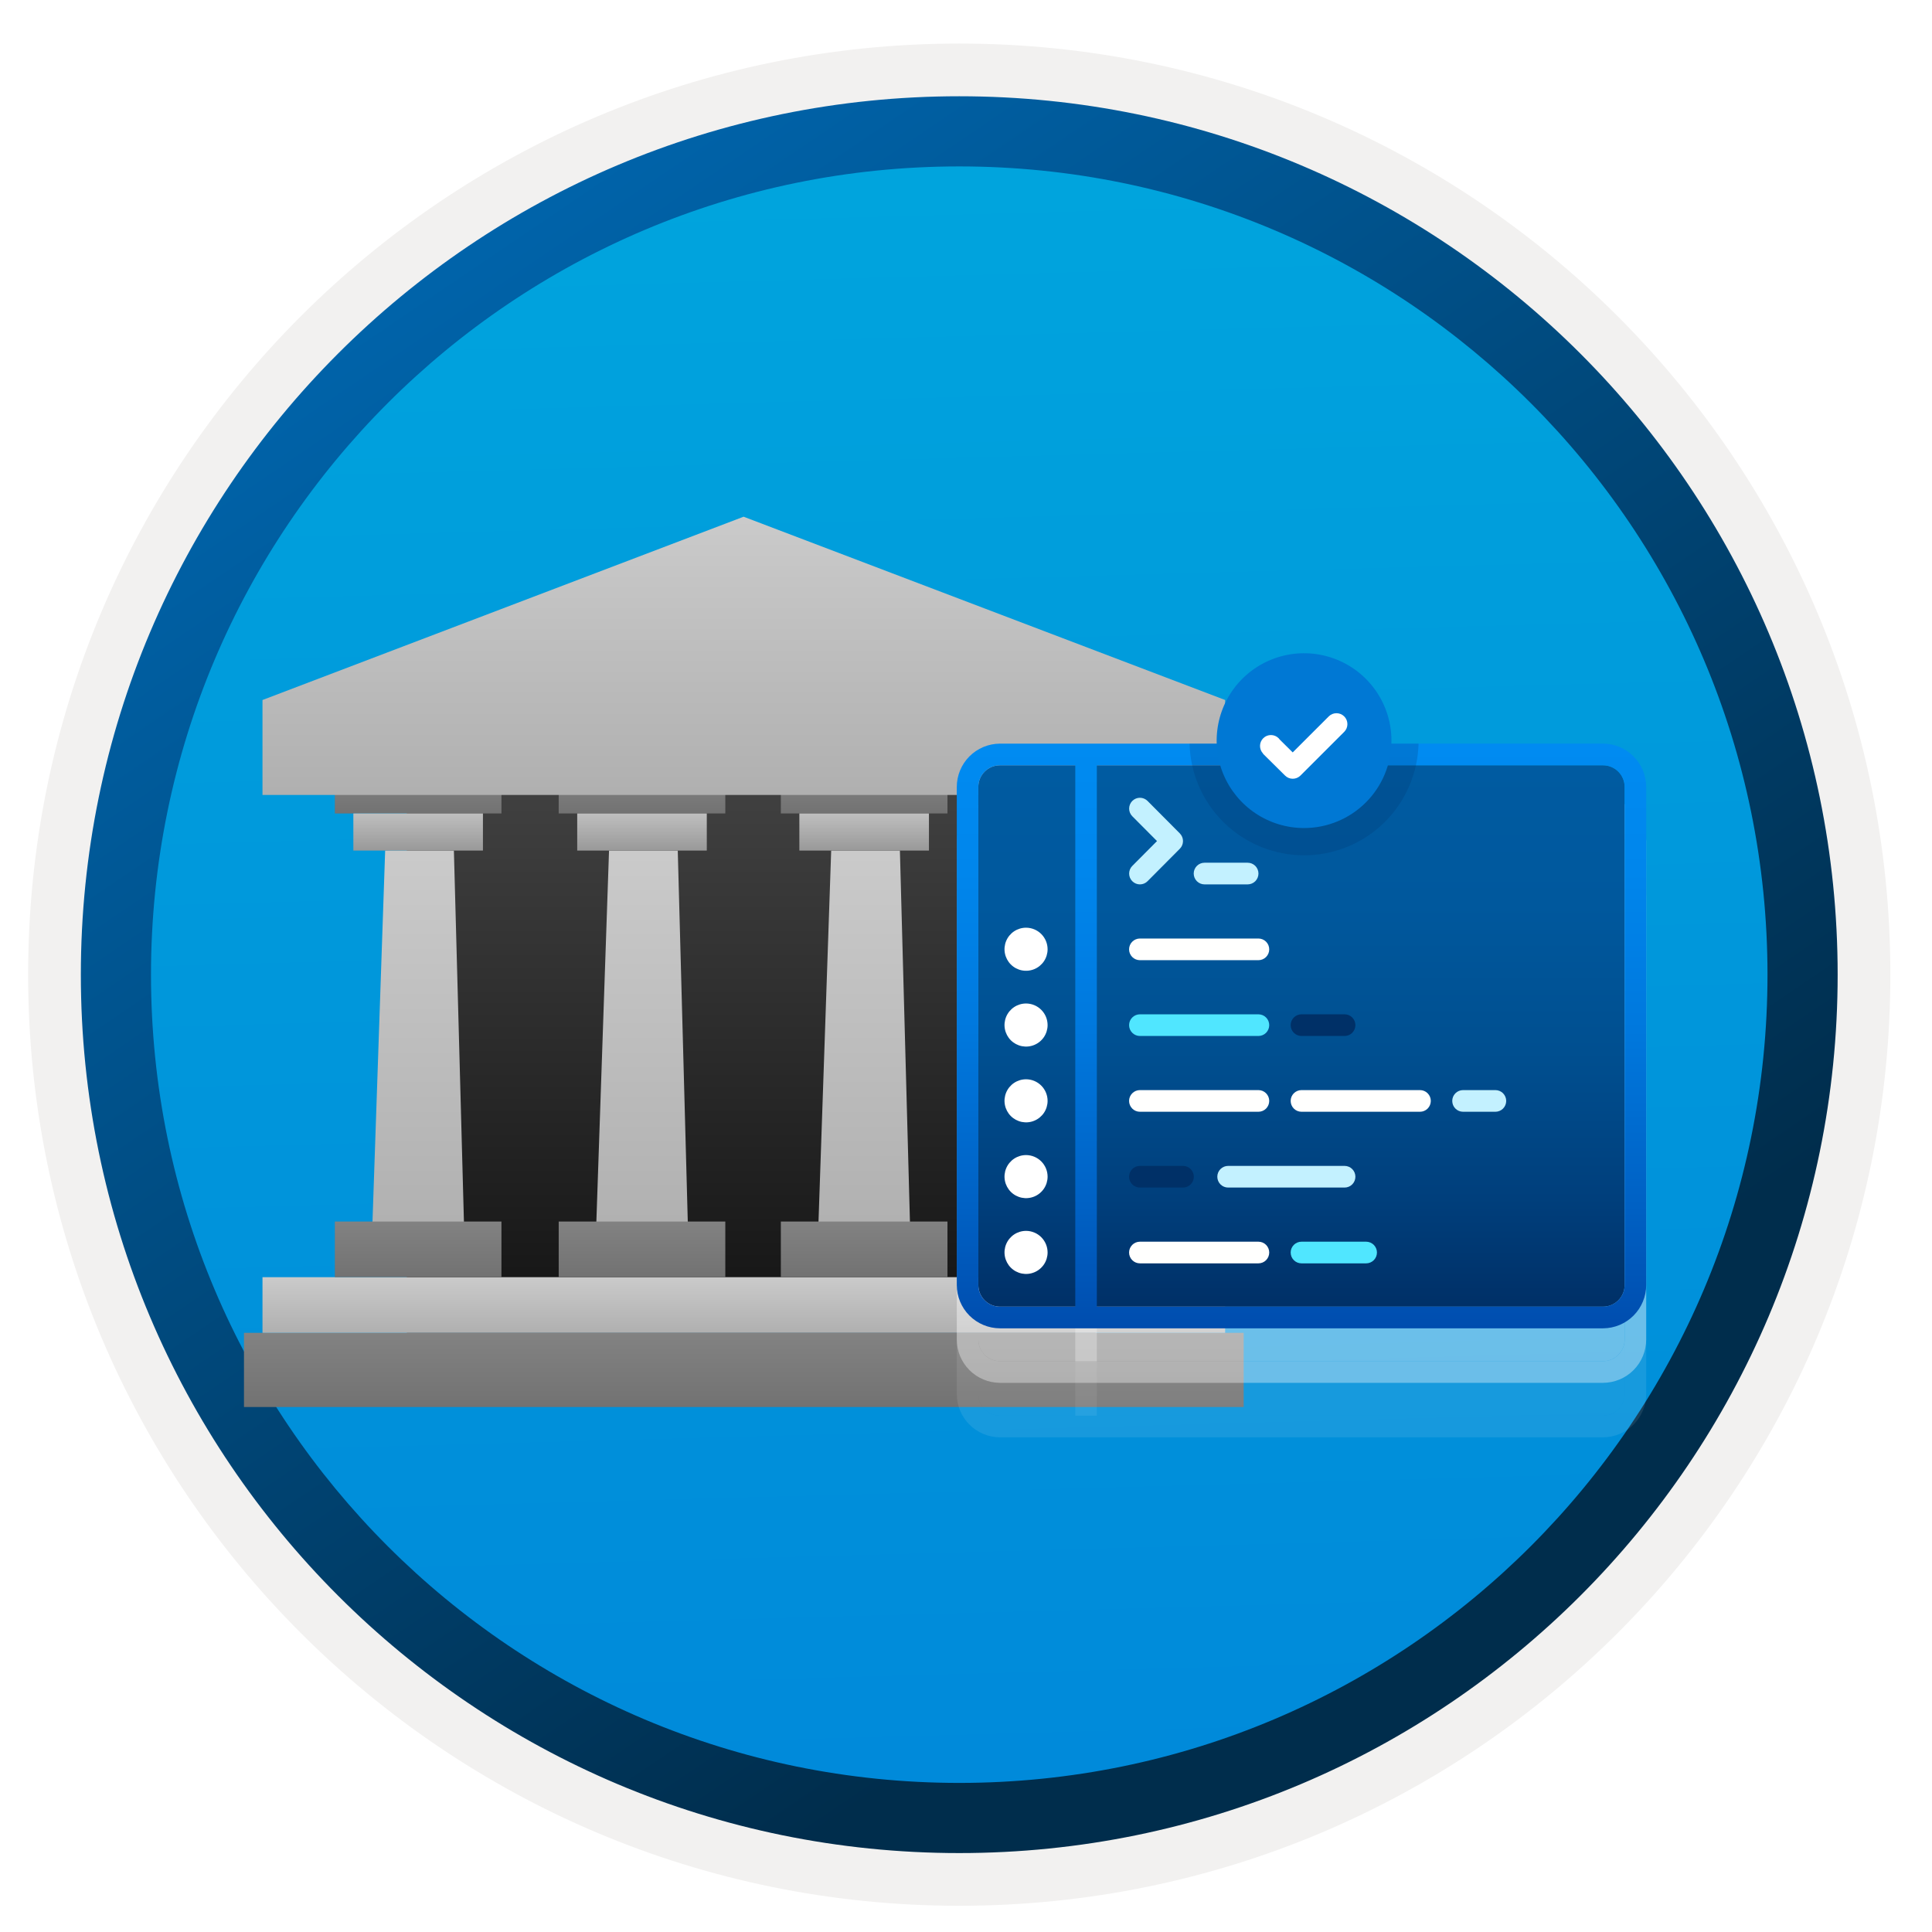 <svg width="103" height="103" viewBox="0 0 103 103" fill="none" xmlns="http://www.w3.org/2000/svg">
<path d="M51.14 98.772C25.29 98.772 4.33 77.822 4.33 51.962C4.33 26.102 25.29 5.152 51.14 5.152C76.99 5.152 97.95 26.112 97.95 51.962C97.95 77.812 76.99 98.772 51.14 98.772Z" fill="url(#paint0_linear_222_7475)"/>
<path fill-rule="evenodd" clip-rule="evenodd" d="M97.04 51.962C97.04 77.312 76.49 97.862 51.14 97.862C25.79 97.862 5.24 77.312 5.24 51.962C5.24 26.612 25.79 6.062 51.14 6.062C76.49 6.062 97.04 26.612 97.04 51.962ZM51.14 2.322C78.56 2.322 100.78 24.542 100.78 51.962C100.78 79.382 78.55 101.602 51.14 101.602C23.72 101.602 1.5 79.372 1.5 51.962C1.5 24.542 23.72 2.322 51.14 2.322Z" fill="#F2F1F0"/>
<path fill-rule="evenodd" clip-rule="evenodd" d="M94.23 51.962C94.23 75.762 74.94 95.052 51.14 95.052C27.34 95.052 8.05 75.762 8.05 51.962C8.05 28.162 27.34 8.872 51.14 8.872C74.94 8.872 94.23 28.162 94.23 51.962ZM51.14 5.132C77 5.132 97.97 26.102 97.97 51.962C97.97 77.822 77 98.792 51.14 98.792C25.28 98.792 4.31 77.822 4.31 51.962C4.31 26.102 25.27 5.132 51.14 5.132Z" fill="url(#paint1_linear_222_7475)"/>
<g filter="url(#filter0_d_222_7475)">
<path d="M58.407 38.402H21.689V69.057H58.407V38.402Z" fill="url(#paint2_linear_222_7475)"/>
<path fill-rule="evenodd" clip-rule="evenodd" d="M19.825 64.112L20.534 43.346H24.198L24.76 64.112H19.825Z" fill="url(#paint3_linear_222_7475)"/>
<path fill-rule="evenodd" clip-rule="evenodd" d="M31.76 64.112L32.469 43.346H36.133L36.694 64.112H31.76Z" fill="url(#paint4_linear_222_7475)"/>
<path fill-rule="evenodd" clip-rule="evenodd" d="M43.603 64.112L44.313 43.346H47.976L48.538 64.112H43.603Z" fill="url(#paint5_linear_222_7475)"/>
<path fill-rule="evenodd" clip-rule="evenodd" d="M55.447 64.112L56.156 43.346H59.82L60.381 64.112H55.447Z" fill="url(#paint6_linear_222_7475)"/>
<path d="M66.303 69.057H13.007V73.012H66.303V69.057Z" fill="url(#paint7_linear_222_7475)"/>
<path d="M65.316 66.09H13.994V69.056H65.316V66.09Z" fill="url(#paint8_linear_222_7475)"/>
<path d="M26.733 63.123H17.851V66.09H26.733V63.123Z" fill="url(#paint9_linear_222_7475)"/>
<path d="M26.733 39.391H17.851V41.368H26.733V39.391Z" fill="url(#paint10_linear_222_7475)"/>
<path d="M25.747 41.368H18.838V43.346H25.747V41.368Z" fill="url(#paint11_linear_222_7475)"/>
<path d="M38.668 39.391H29.786V41.368H38.668V39.391Z" fill="url(#paint12_linear_222_7475)"/>
<path d="M37.681 41.368H30.773V43.346H37.681V41.368Z" fill="url(#paint13_linear_222_7475)"/>
<path d="M50.512 39.391H41.629V41.368H50.512V39.391Z" fill="url(#paint14_linear_222_7475)"/>
<path d="M49.525 41.368H42.616V43.346H49.525V41.368Z" fill="url(#paint15_linear_222_7475)"/>
<path d="M62.355 39.391H53.473V41.368H62.355V39.391Z" fill="url(#paint16_linear_222_7475)"/>
<path d="M61.368 41.368H54.46V43.346H61.368V41.368Z" fill="url(#paint17_linear_222_7475)"/>
<path d="M38.668 63.123H29.786V66.09H38.668V63.123Z" fill="url(#paint18_linear_222_7475)"/>
<path d="M50.512 63.123H41.629V66.09H50.512V63.123Z" fill="url(#paint19_linear_222_7475)"/>
<path d="M62.355 63.123H53.473V66.09H62.355V63.123Z" fill="url(#paint20_linear_222_7475)"/>
<path fill-rule="evenodd" clip-rule="evenodd" d="M13.994 35.319L39.643 25.547L65.316 35.319V40.38H13.994V35.319Z" fill="url(#paint21_linear_222_7475)"/>
</g>
<g opacity="0.3">
<path opacity="0.3" d="M85.466 46.611H53.306C53.001 46.612 52.708 46.735 52.493 46.951C52.278 47.167 52.157 47.461 52.158 47.766V74.319C52.157 74.624 52.278 74.917 52.493 75.133C52.709 75.35 53.001 75.472 53.306 75.473H85.466C85.771 75.472 86.063 75.35 86.278 75.133C86.494 74.917 86.614 74.624 86.614 74.319V47.766C86.614 47.461 86.494 47.168 86.278 46.951C86.063 46.735 85.771 46.612 85.466 46.611V46.611Z" fill="white"/>
<path opacity="0.3" d="M85.466 45.457H53.306C52.696 45.46 52.112 45.705 51.681 46.138C51.251 46.57 51.009 47.156 51.009 47.766V74.319C51.009 74.929 51.251 75.514 51.681 75.947C52.112 76.38 52.696 76.624 53.306 76.628H85.466C86.076 76.624 86.66 76.38 87.09 75.947C87.521 75.514 87.762 74.929 87.763 74.319V47.766C87.762 47.156 87.521 46.57 87.09 46.138C86.66 45.705 86.076 45.46 85.466 45.457V45.457ZM53.306 75.473C53.001 75.472 52.709 75.35 52.493 75.133C52.278 74.917 52.157 74.624 52.158 74.319V47.766C52.157 47.461 52.278 47.168 52.493 46.951C52.708 46.735 53.001 46.613 53.306 46.611H57.326V75.473H53.306ZM86.614 74.319C86.614 74.624 86.494 74.917 86.278 75.133C86.063 75.35 85.771 75.472 85.466 75.473H58.475V46.611H85.466C85.771 46.613 86.063 46.735 86.278 46.951C86.494 47.168 86.614 47.461 86.614 47.766V74.319Z" fill="white"/>
</g>
<g opacity="0.6">
<path opacity="0.6" d="M85.466 43.706H53.306C53.001 43.707 52.708 43.829 52.493 44.046C52.278 44.262 52.157 44.555 52.158 44.861V71.413C52.157 71.719 52.278 72.012 52.493 72.228C52.709 72.444 53.001 72.567 53.306 72.568H85.466C85.771 72.567 86.063 72.444 86.278 72.228C86.494 72.011 86.614 71.719 86.614 71.413V44.861C86.614 44.555 86.494 44.262 86.278 44.046C86.063 43.83 85.771 43.707 85.466 43.706V43.706Z" fill="white"/>
<path opacity="0.6" d="M85.466 42.552H53.306C52.696 42.555 52.112 42.8 51.681 43.233C51.251 43.665 51.009 44.251 51.009 44.861V71.414C51.009 72.024 51.251 72.609 51.681 73.042C52.112 73.475 52.696 73.719 53.306 73.722H85.466C86.076 73.719 86.66 73.475 87.09 73.042C87.521 72.609 87.762 72.024 87.763 71.414V44.861C87.762 44.251 87.521 43.665 87.09 43.233C86.66 42.8 86.076 42.555 85.466 42.552V42.552ZM53.306 72.568C53.001 72.567 52.709 72.445 52.493 72.228C52.278 72.012 52.157 71.719 52.158 71.414V44.861C52.157 44.555 52.278 44.262 52.493 44.046C52.708 43.83 53.001 43.707 53.306 43.706H57.326V72.568H53.306ZM86.614 71.414C86.614 71.719 86.494 72.012 86.278 72.228C86.063 72.445 85.771 72.567 85.466 72.568H58.475V43.706H85.466C85.771 43.707 86.063 43.83 86.278 44.046C86.494 44.263 86.614 44.555 86.614 44.861V71.414Z" fill="white"/>
</g>
<path d="M85.466 40.8H53.306C53.001 40.801 52.708 40.923 52.493 41.139C52.278 41.356 52.157 41.649 52.158 41.954V68.507C52.157 68.812 52.278 69.105 52.493 69.322C52.709 69.538 53.001 69.66 53.306 69.662H85.466C85.771 69.66 86.063 69.538 86.278 69.322C86.494 69.105 86.614 68.812 86.614 68.507V41.954C86.614 41.649 86.494 41.356 86.278 41.14C86.063 40.923 85.771 40.801 85.466 40.8V40.8Z" fill="url(#paint22_linear_222_7475)"/>
<path d="M85.466 39.645H53.306C52.696 39.649 52.112 39.894 51.681 40.326C51.251 40.759 51.009 41.344 51.009 41.955V68.507C51.009 69.118 51.251 69.703 51.681 70.136C52.112 70.568 52.696 70.813 53.306 70.816H85.466C86.076 70.813 86.66 70.568 87.09 70.136C87.521 69.703 87.762 69.118 87.763 68.507V41.955C87.762 41.344 87.521 40.759 87.09 40.326C86.66 39.894 86.076 39.649 85.466 39.645V39.645ZM53.306 69.662C53.001 69.661 52.709 69.538 52.493 69.322C52.278 69.106 52.157 68.813 52.158 68.507V41.955C52.157 41.649 52.278 41.356 52.493 41.14C52.708 40.923 53.001 40.801 53.306 40.8H57.326V69.662H53.306ZM86.614 68.507C86.614 68.813 86.494 69.106 86.278 69.322C86.063 69.538 85.771 69.66 85.466 69.662H58.475V40.8H85.466C85.771 40.801 86.063 40.923 86.278 41.14C86.494 41.356 86.614 41.649 86.614 41.955V68.507Z" fill="url(#paint23_linear_222_7475)"/>
<path fill-rule="evenodd" clip-rule="evenodd" d="M55.85 50.612C55.849 50.839 55.781 51.061 55.654 51.249C55.527 51.437 55.347 51.583 55.137 51.669C54.927 51.755 54.697 51.777 54.474 51.732C54.252 51.687 54.048 51.578 53.888 51.417C53.728 51.256 53.619 51.051 53.575 50.828C53.531 50.606 53.554 50.375 53.641 50.166C53.728 49.956 53.876 49.777 54.064 49.651C54.253 49.525 54.475 49.458 54.702 49.458C55.007 49.459 55.3 49.581 55.515 49.797C55.73 50.014 55.851 50.307 55.85 50.612V50.612Z" fill="white"/>
<path fill-rule="evenodd" clip-rule="evenodd" d="M55.85 54.654C55.849 54.88 55.781 55.102 55.654 55.29C55.527 55.478 55.347 55.624 55.137 55.71C54.927 55.796 54.697 55.818 54.474 55.773C54.252 55.728 54.048 55.618 53.888 55.458C53.728 55.297 53.619 55.092 53.575 54.87C53.531 54.647 53.554 54.416 53.641 54.207C53.728 53.997 53.876 53.818 54.064 53.692C54.253 53.566 54.475 53.499 54.702 53.499C55.007 53.5 55.3 53.622 55.515 53.839C55.73 54.055 55.851 54.348 55.85 54.654V54.654Z" fill="white"/>
<path fill-rule="evenodd" clip-rule="evenodd" d="M55.85 58.694C55.849 58.92 55.781 59.142 55.654 59.33C55.527 59.518 55.347 59.664 55.137 59.75C54.927 59.837 54.697 59.858 54.474 59.813C54.252 59.768 54.048 59.658 53.888 59.498C53.728 59.337 53.619 59.132 53.575 58.91C53.531 58.687 53.554 58.456 53.641 58.247C53.728 58.037 53.876 57.858 54.064 57.732C54.253 57.606 54.475 57.539 54.702 57.539C55.007 57.54 55.3 57.662 55.515 57.879C55.73 58.095 55.851 58.388 55.85 58.694V58.694Z" fill="white"/>
<path fill-rule="evenodd" clip-rule="evenodd" d="M55.85 62.734C55.849 62.962 55.781 63.183 55.654 63.371C55.527 63.559 55.347 63.705 55.137 63.791C54.927 63.877 54.697 63.899 54.474 63.854C54.252 63.809 54.048 63.7 53.888 63.539C53.728 63.378 53.619 63.173 53.575 62.95C53.531 62.728 53.554 62.497 53.641 62.288C53.728 62.078 53.876 61.899 54.064 61.773C54.253 61.647 54.475 61.58 54.702 61.58C55.007 61.581 55.3 61.703 55.515 61.92C55.73 62.136 55.851 62.429 55.85 62.734V62.734Z" fill="white"/>
<path fill-rule="evenodd" clip-rule="evenodd" d="M55.85 66.776C55.849 67.002 55.781 67.224 55.654 67.412C55.527 67.6 55.347 67.746 55.137 67.832C54.927 67.918 54.697 67.94 54.474 67.895C54.252 67.85 54.048 67.741 53.888 67.58C53.728 67.419 53.619 67.214 53.575 66.992C53.531 66.769 53.554 66.538 53.641 66.329C53.728 66.119 53.876 65.94 54.064 65.814C54.253 65.688 54.475 65.621 54.702 65.621C55.007 65.622 55.3 65.744 55.515 65.961C55.73 66.177 55.851 66.47 55.85 66.776V66.776Z" fill="white"/>
<path fill-rule="evenodd" clip-rule="evenodd" d="M67.089 67.353H60.772C60.619 67.353 60.472 67.292 60.364 67.184C60.255 67.075 60.194 66.929 60.194 66.775C60.194 66.622 60.255 66.476 60.364 66.367C60.472 66.259 60.619 66.198 60.772 66.198H67.089C67.242 66.198 67.389 66.259 67.497 66.367C67.605 66.476 67.666 66.622 67.666 66.775C67.666 66.929 67.605 67.075 67.497 67.184C67.389 67.292 67.242 67.353 67.089 67.353Z" fill="#FFFFFE"/>
<path fill-rule="evenodd" clip-rule="evenodd" d="M72.832 67.353H69.386C69.233 67.353 69.086 67.292 68.978 67.184C68.869 67.075 68.809 66.929 68.809 66.775C68.809 66.622 68.869 66.476 68.978 66.367C69.086 66.259 69.233 66.198 69.386 66.198H72.832C72.985 66.198 73.131 66.259 73.24 66.367C73.348 66.476 73.409 66.622 73.409 66.775C73.409 66.929 73.348 67.075 73.24 67.184C73.131 67.292 72.985 67.353 72.832 67.353H72.832Z" fill="#50E6FF"/>
<path fill-rule="evenodd" clip-rule="evenodd" d="M63.069 63.312H60.772C60.619 63.312 60.472 63.251 60.364 63.143C60.255 63.034 60.194 62.888 60.194 62.734C60.194 62.581 60.255 62.434 60.364 62.326C60.472 62.218 60.619 62.157 60.772 62.157H63.069C63.222 62.157 63.369 62.218 63.477 62.326C63.585 62.434 63.646 62.581 63.646 62.734C63.646 62.888 63.585 63.034 63.477 63.143C63.369 63.251 63.222 63.312 63.069 63.312V63.312Z" fill="#003067"/>
<path fill-rule="evenodd" clip-rule="evenodd" d="M67.089 59.271H60.772C60.619 59.271 60.472 59.21 60.364 59.102C60.255 58.993 60.194 58.846 60.194 58.693C60.194 58.54 60.255 58.394 60.364 58.285C60.472 58.177 60.619 58.116 60.772 58.116H67.089C67.242 58.116 67.389 58.177 67.497 58.285C67.605 58.394 67.666 58.54 67.666 58.693C67.666 58.846 67.605 58.993 67.497 59.102C67.389 59.21 67.242 59.271 67.089 59.271V59.271Z" fill="#FFFFFE"/>
<path fill-rule="evenodd" clip-rule="evenodd" d="M75.703 59.271H69.386C69.233 59.271 69.086 59.21 68.978 59.102C68.869 58.993 68.809 58.846 68.809 58.693C68.809 58.54 68.869 58.394 68.978 58.285C69.086 58.177 69.233 58.116 69.386 58.116H75.703C75.856 58.116 76.003 58.177 76.111 58.285C76.219 58.394 76.28 58.54 76.28 58.693C76.28 58.846 76.219 58.993 76.111 59.102C76.003 59.21 75.856 59.271 75.703 59.271H75.703Z" fill="#FFFFFE"/>
<path fill-rule="evenodd" clip-rule="evenodd" d="M79.723 59.271H78C77.847 59.271 77.7 59.21 77.592 59.102C77.484 58.993 77.423 58.846 77.423 58.693C77.423 58.54 77.484 58.394 77.592 58.285C77.7 58.177 77.847 58.116 78 58.116H79.723C79.876 58.116 80.023 58.177 80.131 58.285C80.239 58.394 80.3 58.54 80.3 58.693C80.3 58.846 80.239 58.993 80.131 59.102C80.023 59.21 79.876 59.271 79.723 59.271V59.271Z" fill="#C3F1FF"/>
<path fill-rule="evenodd" clip-rule="evenodd" d="M71.683 63.312H65.475C65.322 63.312 65.175 63.251 65.067 63.143C64.959 63.034 64.898 62.888 64.898 62.734C64.898 62.581 64.959 62.434 65.067 62.326C65.175 62.218 65.322 62.157 65.475 62.157H71.683C71.836 62.157 71.983 62.218 72.091 62.326C72.199 62.434 72.26 62.581 72.26 62.734C72.26 62.888 72.199 63.034 72.091 63.143C71.983 63.251 71.836 63.312 71.683 63.312V63.312Z" fill="#C3F1FF"/>
<path fill-rule="evenodd" clip-rule="evenodd" d="M71.683 55.231H69.386C69.233 55.231 69.086 55.17 68.978 55.062C68.869 54.953 68.809 54.806 68.809 54.653C68.809 54.5 68.869 54.353 68.978 54.245C69.086 54.137 69.233 54.076 69.386 54.076H71.683C71.836 54.076 71.983 54.137 72.091 54.245C72.199 54.353 72.26 54.5 72.26 54.653C72.26 54.806 72.199 54.953 72.091 55.062C71.983 55.17 71.836 55.231 71.683 55.231H71.683Z" fill="#003067"/>
<path fill-rule="evenodd" clip-rule="evenodd" d="M67.089 55.231H60.772C60.619 55.231 60.472 55.17 60.364 55.062C60.255 54.953 60.194 54.806 60.194 54.653C60.194 54.5 60.255 54.353 60.364 54.245C60.472 54.137 60.619 54.076 60.772 54.076H67.089C67.242 54.076 67.389 54.137 67.497 54.245C67.605 54.353 67.666 54.5 67.666 54.653C67.666 54.806 67.605 54.953 67.497 55.062C67.389 55.17 67.242 55.231 67.089 55.231V55.231Z" fill="#50E6FF"/>
<path fill-rule="evenodd" clip-rule="evenodd" d="M67.089 51.19H60.772C60.619 51.19 60.472 51.129 60.364 51.021C60.255 50.912 60.194 50.766 60.194 50.612C60.194 50.459 60.255 50.312 60.364 50.204C60.472 50.096 60.619 50.035 60.772 50.035H67.089C67.242 50.035 67.389 50.096 67.497 50.204C67.605 50.312 67.666 50.459 67.666 50.612C67.666 50.766 67.605 50.912 67.497 51.021C67.389 51.129 67.242 51.19 67.089 51.19V51.19Z" fill="#FFFFFE"/>
<path fill-rule="evenodd" clip-rule="evenodd" d="M60.772 47.149C60.696 47.149 60.621 47.134 60.552 47.105C60.482 47.076 60.419 47.034 60.366 46.98C60.258 46.872 60.197 46.725 60.197 46.572C60.197 46.419 60.258 46.272 60.366 46.164L61.683 44.84L60.366 43.517C60.258 43.408 60.197 43.262 60.197 43.109C60.197 42.956 60.258 42.809 60.366 42.7C60.419 42.647 60.482 42.604 60.552 42.575C60.622 42.546 60.696 42.531 60.772 42.531C60.847 42.531 60.922 42.546 60.992 42.575C61.061 42.604 61.125 42.647 61.178 42.7L62.901 44.432C63.008 44.541 63.069 44.687 63.069 44.84C63.069 44.993 63.008 45.14 62.901 45.248L61.178 46.98C61.125 47.034 61.061 47.076 60.992 47.105C60.922 47.134 60.847 47.149 60.772 47.149V47.149Z" fill="#C3F1FF"/>
<path fill-rule="evenodd" clip-rule="evenodd" d="M66.514 47.149H64.217C64.064 47.149 63.917 47.088 63.809 46.98C63.701 46.871 63.64 46.724 63.64 46.571C63.64 46.418 63.701 46.272 63.809 46.163C63.917 46.055 64.064 45.994 64.217 45.994H66.514C66.668 45.994 66.814 46.055 66.923 46.163C67.031 46.272 67.092 46.418 67.092 46.571C67.092 46.724 67.031 46.871 66.923 46.98C66.814 47.088 66.668 47.149 66.514 47.149V47.149Z" fill="#C3F1FF"/>
<path opacity="0.2" fill-rule="evenodd" clip-rule="evenodd" d="M63.419 39.645C63.458 41.238 64.119 42.752 65.26 43.864C66.4 44.976 67.93 45.599 69.523 45.599C71.116 45.599 72.646 44.976 73.786 43.864C74.926 42.752 75.587 41.238 75.627 39.645H63.419Z" fill="#003067"/>
<path fill-rule="evenodd" clip-rule="evenodd" d="M69.523 44.145C68.601 44.145 67.7 43.872 66.934 43.36C66.168 42.848 65.571 42.12 65.218 41.269C64.865 40.417 64.773 39.48 64.953 38.577C65.133 37.673 65.576 36.843 66.228 36.191C66.88 35.539 67.71 35.096 68.614 34.916C69.518 34.736 70.454 34.828 71.306 35.181C72.157 35.533 72.885 36.131 73.397 36.897C73.909 37.663 74.182 38.564 74.182 39.486C74.182 40.721 73.691 41.907 72.818 42.78C71.944 43.654 70.759 44.145 69.523 44.145V44.145Z" fill="#0078D4"/>
<path fill-rule="evenodd" clip-rule="evenodd" d="M71.663 38.193C71.554 38.084 71.406 38.023 71.251 38.023C71.097 38.023 70.948 38.084 70.839 38.193L68.918 40.113L68.224 39.426C68.208 39.401 68.189 39.379 68.169 39.358C68.061 39.249 67.913 39.188 67.76 39.187C67.606 39.186 67.458 39.246 67.349 39.354C67.239 39.462 67.177 39.609 67.175 39.762C67.173 39.916 67.232 40.064 67.339 40.175L67.332 40.182L68.508 41.346C68.617 41.456 68.765 41.517 68.92 41.517C69.074 41.517 69.223 41.456 69.332 41.346L71.662 39.018L71.663 39.017C71.718 38.963 71.76 38.898 71.79 38.828C71.819 38.757 71.834 38.681 71.834 38.605C71.834 38.528 71.819 38.453 71.79 38.382C71.76 38.311 71.718 38.247 71.663 38.193Z" fill="white"/>
<defs>
<filter id="filter0_d_222_7475" x="9.007" y="23.547" width="61.296" height="55.465" filterUnits="userSpaceOnUse" color-interpolation-filters="sRGB">
<feFlood flood-opacity="0" result="BackgroundImageFix"/>
<feColorMatrix in="SourceAlpha" type="matrix" values="0 0 0 0 0 0 0 0 0 0 0 0 0 0 0 0 0 0 127 0" result="hardAlpha"/>
<feOffset dy="2"/>
<feGaussianBlur stdDeviation="2"/>
<feColorMatrix type="matrix" values="0 0 0 0 0 0 0 0 0 0 0 0 0 0 0 0 0 0 0.1 0"/>
<feBlend mode="normal" in2="BackgroundImageFix" result="effect1_dropShadow_222_7475"/>
<feBlend mode="normal" in="SourceGraphic" in2="effect1_dropShadow_222_7475" result="shape"/>
</filter>
<linearGradient id="paint0_linear_222_7475" x1="49.366" y1="-12.827" x2="53.348" y2="132.943" gradientUnits="userSpaceOnUse">
<stop stop-color="#00ABDE"/>
<stop offset="1" stop-color="#007ED8"/>
</linearGradient>
<linearGradient id="paint1_linear_222_7475" x1="2.571" y1="-19.661" x2="98.098" y2="121.221" gradientUnits="userSpaceOnUse">
<stop stop-color="#007ED8"/>
<stop offset="0.707" stop-color="#002D4C"/>
</linearGradient>
<linearGradient id="paint2_linear_222_7475" x1="40.048" y1="38.402" x2="40.048" y2="69.057" gradientUnits="userSpaceOnUse">
<stop stop-color="#434343"/>
<stop offset="1" stop-color="#131313"/>
</linearGradient>
<linearGradient id="paint3_linear_222_7475" x1="22.292" y1="43.494" x2="22.292" y2="63.956" gradientUnits="userSpaceOnUse">
<stop stop-color="#CACACA"/>
<stop offset="1" stop-color="#B0B0B0"/>
</linearGradient>
<linearGradient id="paint4_linear_222_7475" x1="34.227" y1="43.494" x2="34.227" y2="63.956" gradientUnits="userSpaceOnUse">
<stop stop-color="#CACACA"/>
<stop offset="1" stop-color="#B0B0B0"/>
</linearGradient>
<linearGradient id="paint5_linear_222_7475" x1="46.071" y1="43.494" x2="46.071" y2="63.956" gradientUnits="userSpaceOnUse">
<stop stop-color="#CACACA"/>
<stop offset="1" stop-color="#B0B0B0"/>
</linearGradient>
<linearGradient id="paint6_linear_222_7475" x1="57.914" y1="43.494" x2="57.914" y2="63.956" gradientUnits="userSpaceOnUse">
<stop stop-color="#CACACA"/>
<stop offset="1" stop-color="#B0B0B0"/>
</linearGradient>
<linearGradient id="paint7_linear_222_7475" x1="39.655" y1="69.057" x2="39.655" y2="73.012" gradientUnits="userSpaceOnUse">
<stop stop-color="#828282"/>
<stop offset="1" stop-color="#727272"/>
</linearGradient>
<linearGradient id="paint8_linear_222_7475" x1="39.655" y1="66.111" x2="39.655" y2="69.034" gradientUnits="userSpaceOnUse">
<stop stop-color="#CACACA"/>
<stop offset="1" stop-color="#B0B0B0"/>
</linearGradient>
<linearGradient id="paint9_linear_222_7475" x1="22.292" y1="63.123" x2="22.292" y2="66.09" gradientUnits="userSpaceOnUse">
<stop stop-color="#828282"/>
<stop offset="1" stop-color="#727272"/>
</linearGradient>
<linearGradient id="paint10_linear_222_7475" x1="22.292" y1="39.391" x2="22.292" y2="41.368" gradientUnits="userSpaceOnUse">
<stop stop-color="#828282"/>
<stop offset="1" stop-color="#727272"/>
</linearGradient>
<linearGradient id="paint11_linear_222_7475" x1="22.292" y1="41.368" x2="22.292" y2="43.346" gradientUnits="userSpaceOnUse">
<stop stop-color="#BFBFBF"/>
<stop offset="1" stop-color="#999999"/>
</linearGradient>
<linearGradient id="paint12_linear_222_7475" x1="34.227" y1="39.391" x2="34.227" y2="41.368" gradientUnits="userSpaceOnUse">
<stop stop-color="#828282"/>
<stop offset="1" stop-color="#727272"/>
</linearGradient>
<linearGradient id="paint13_linear_222_7475" x1="34.227" y1="41.368" x2="34.227" y2="43.346" gradientUnits="userSpaceOnUse">
<stop stop-color="#BFBFBF"/>
<stop offset="1" stop-color="#999999"/>
</linearGradient>
<linearGradient id="paint14_linear_222_7475" x1="46.071" y1="39.391" x2="46.071" y2="41.368" gradientUnits="userSpaceOnUse">
<stop stop-color="#828282"/>
<stop offset="1" stop-color="#727272"/>
</linearGradient>
<linearGradient id="paint15_linear_222_7475" x1="46.071" y1="41.368" x2="46.071" y2="43.346" gradientUnits="userSpaceOnUse">
<stop stop-color="#BFBFBF"/>
<stop offset="1" stop-color="#999999"/>
</linearGradient>
<linearGradient id="paint16_linear_222_7475" x1="57.914" y1="39.391" x2="57.914" y2="41.368" gradientUnits="userSpaceOnUse">
<stop stop-color="#828282"/>
<stop offset="1" stop-color="#727272"/>
</linearGradient>
<linearGradient id="paint17_linear_222_7475" x1="57.914" y1="41.368" x2="57.914" y2="43.346" gradientUnits="userSpaceOnUse">
<stop stop-color="#BFBFBF"/>
<stop offset="1" stop-color="#999999"/>
</linearGradient>
<linearGradient id="paint18_linear_222_7475" x1="34.227" y1="63.123" x2="34.227" y2="66.09" gradientUnits="userSpaceOnUse">
<stop stop-color="#828282"/>
<stop offset="1" stop-color="#727272"/>
</linearGradient>
<linearGradient id="paint19_linear_222_7475" x1="46.071" y1="63.123" x2="46.071" y2="66.09" gradientUnits="userSpaceOnUse">
<stop stop-color="#828282"/>
<stop offset="1" stop-color="#727272"/>
</linearGradient>
<linearGradient id="paint20_linear_222_7475" x1="57.914" y1="63.123" x2="57.914" y2="66.09" gradientUnits="userSpaceOnUse">
<stop stop-color="#828282"/>
<stop offset="1" stop-color="#727272"/>
</linearGradient>
<linearGradient id="paint21_linear_222_7475" x1="39.655" y1="25.653" x2="39.655" y2="40.268" gradientUnits="userSpaceOnUse">
<stop stop-color="#CACACA"/>
<stop offset="1" stop-color="#B0B0B0"/>
</linearGradient>
<linearGradient id="paint22_linear_222_7475" x1="69.386" y1="69.662" x2="69.386" y2="40.748" gradientUnits="userSpaceOnUse">
<stop stop-color="#003067"/>
<stop offset="0.2" stop-color="#003F7C"/>
<stop offset="0.47" stop-color="#004F90"/>
<stop offset="0.74" stop-color="#00589D"/>
<stop offset="1" stop-color="#005BA1"/>
</linearGradient>
<linearGradient id="paint23_linear_222_7475" x1="69.386" y1="70.816" x2="69.386" y2="39.645" gradientUnits="userSpaceOnUse">
<stop stop-color="#004DAE"/>
<stop offset="0.21" stop-color="#0061C4"/>
<stop offset="0.51" stop-color="#0078DD"/>
<stop offset="0.78" stop-color="#0086EC"/>
<stop offset="1" stop-color="#008BF1"/>
</linearGradient>
</defs>
</svg>
